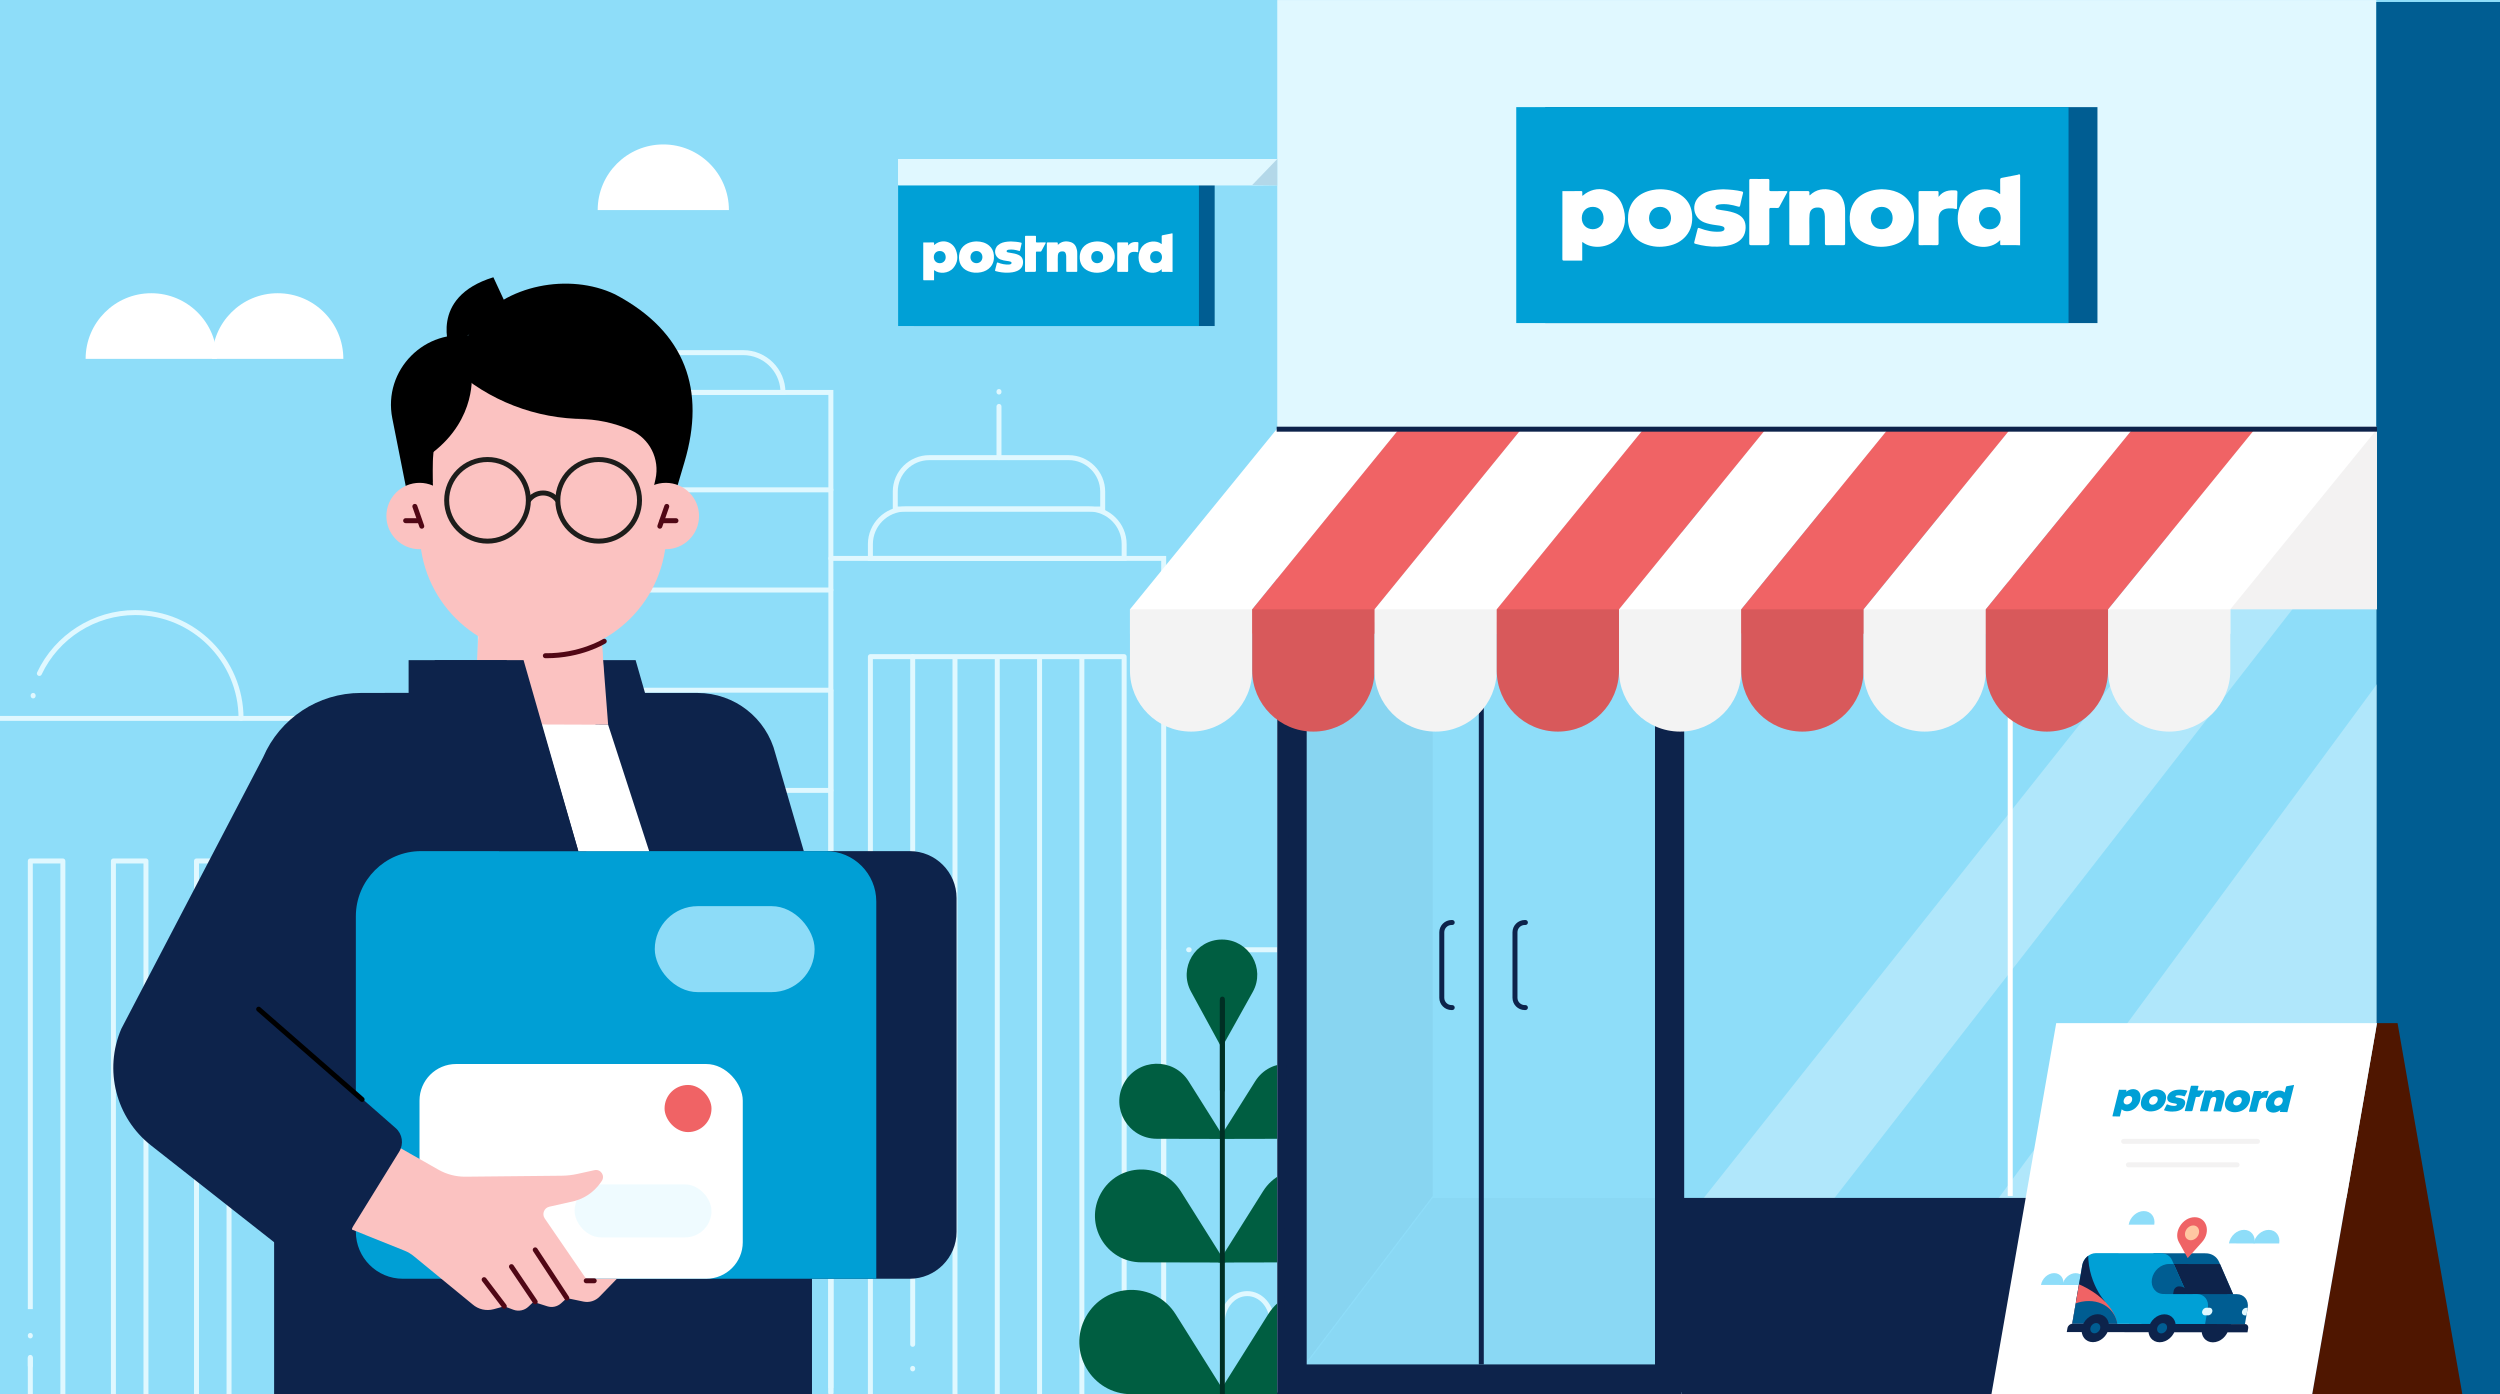 <?xml version="1.0" encoding="utf-8"?><svg xmlns="http://www.w3.org/2000/svg" xmlns:xlink="http://www.w3.org/1999/xlink" viewBox="0 0 1004 560" version="1.1" id="Lager_1"><defs><style type="text/css"><![CDATA[
      .st0, .st1, .st2, .st3, .st4, .st5 {
        fill: none;
      }

      .st6, .st7 {
        fill-rule: evenodd;
      }

      .st6, .st8 {
        fill: #fff;
      }

      .st9 {
        fill: #e0f8ff;
      }

      .st10 {
        fill: #4f1600;
      }

      .st1 {
        stroke: #f89142;
      }

      .st1, .st2, .st3, .st4 {
        stroke-miterlimit: 10;
      }

      .st1, .st2, .st4, .st5 {
        stroke-width: 2px;
      }

      .st7, .st11 {
        fill: #00a0d6;
      }

      .st2, .st5 {
        stroke: #002f24;
      }

      .st3 {
        stroke: #500715;
      }

      .st3, .st4, .st5 {
        stroke-linecap: round;
      }

      .st12 {
        fill: #500715;
      }

      .st13 {
        fill: #1d1d1b;
      }

      .st14 {
        fill: #ef6365;
      }

      .st4 {
        stroke: #8eddf9;
      }

      .st15 {
        fill: #8eddf9;
      }

      .st16 {
        fill: #f3f2f2;
      }

      .st17 {
        fill: #009fd5;
      }

      .st18 {
        fill: #ffc7a2;
      }

      .st19 {
        opacity: .5;
      }

      .st20 {
        opacity: .3;
      }

      .st21 {
        opacity: .1;
      }

      .st22 {
        opacity: .05;
      }

      .st23 {
        opacity: .03;
      }

      .st24 {
        fill: #005e41;
      }

      .st25 {
        fill: #fe6766;
      }

      .st26 {
        fill: #0d234b;
      }

      .st27 {
        isolation: isolate;
        opacity: .2;
      }

      .st27, .st28 {
        fill: #005d92;
      }

      .st29 {
        fill: #fbc2c1;
      }

      .st30 {
        fill: #8ddcf8;
      }

      .st31 {
        fill: #f06365;
      }

      .st5 {
        stroke-linejoin: round;
      }

      .st32 {
        clip-path: url(#clippath);
      }
    ]]></style><clipPath id="clippath"><path d="M872.3,506.093c-.772-1.739-2.436-2.792-4.417-2.795l-26.169-.04c-2.565-.004-5.017,2.16-5.476,4.833l-2.611,15.179-1.44,8.373,3.781.006,10.572.016,16.267.025,10.569.016,5.14.008,1.44-8.373-7.657-17.247h0Z" class="st0 null" />
      
    </clipPath>
    
    
  </defs><rect height="560" width="1004" class="st9" style="fill: rgb(142, 221, 249)" /><path d="M-49.926,560.023" class="st4 null" style="stroke: rgb(224, 248, 255)" /><rect height="14.776" width="2" y="545.127" x="11.175" class="st15" style="fill: rgb(224, 248, 255)" /><path d="M12.175,549.519c-.552,0-1-.447-1-1v-3.393c0-.553.448-1,1-1s1,.447,1,1v3.393c0,.553-.448,1-1,1Z" class="st15" style="fill: rgb(224, 248, 255)" /><path d="M13.31,280.484c-.552,0-1-.448-1-1v-.207c0-.552.448-1,1-1s1,.448,1,1v.207c0,.552-.448,1-1,1Z" class="st15" style="fill: rgb(224, 248, 255)" /><path d="M12.175,537.513c-.552,0-1-.447-1-1v-.205c0-.553.448-1,1-1s1,.447,1,1v.205c0,.553-.448,1-1,1Z" class="st15" style="fill: rgb(224, 248, 255)" /><g class="" style="fill: #000000"><path d="M85.183,144.109c0-14.552,11.797-26.35,26.35-26.35s26.35,11.797,26.35,26.35h-52.7Z" class="st8" /><path d="M240.033,84.357c0-14.552,11.797-26.35,26.35-26.35s26.35,11.797,26.35,26.35h-52.7Z" class="st8" /><path d="M34.387,144.109c0-14.552,11.797-26.35,26.35-26.35s26.35,11.797,26.35,26.35h-52.7Z" class="st8" />
    
    
    
  </g><g class="" style="fill: #000000"><path d="M894.369,558.207c-.553,0-1-.447-1-1v-171.066c0-6.571-5.346-11.918-11.917-11.918h-112.858l-.06,161.574c0,.553-.448,1-1,1h0c-.553,0-1-.448-1-1l.06-163.574h114.858c7.674,0,13.917,6.243,13.917,13.918v171.066c0,.553-.447,1-1,1Z" class="st15" style="fill: rgb(224, 248, 255)" /><path d="M96.798,289.509c-.552,0-1-.447-1-1,0-22.883-18.617-41.5-41.5-41.5-16.019,0-30.772,9.374-37.585,23.881-.235.5-.83.712-1.331.48-.5-.235-.715-.831-.48-1.331,7.141-15.206,22.604-25.031,39.396-25.031,23.986,0,43.5,19.514,43.5,43.5,0,.553-.448,1-1,1h0Z" class="st15" style="fill: rgb(224, 248, 255)" /><rect height="282.837" width="2" y="277.186" x="332.674" class="st15" style="fill: rgb(224, 248, 255)" /><polygon points="334.674 557.415 332.674 557.415 332.674 158.606 193.922 158.606 193.922 347.067 191.922 347.067 191.922 156.606 334.674 156.606 334.674 557.415" class="st15" style="fill: rgb(224, 248, 255)" /><path d="M333.674,197.71h-140.374c-.552,0-1-.448-1-1s.448-1,1-1h140.374c.552,0,1,.448,1,1s-.448,1-1,1Z" class="st15" style="fill: rgb(224, 248, 255)" /><path d="M333.674,237.948h-140.374c-.552,0-1-.448-1-1s.448-1,1-1h140.374c.552,0,1,.448,1,1s-.448,1-1,1Z" class="st15" style="fill: rgb(224, 248, 255)" /><path d="M333.674,278.186h-140.374c-.552,0-1-.448-1-1s.448-1,1-1h140.374c.552,0,1,.448,1,1s-.448,1-1,1Z" class="st15" style="fill: rgb(224, 248, 255)" /><path d="M333.674,318.424h-140.374c-.552,0-1-.447-1-1s.448-1,1-1h140.374c.552,0,1,.447,1,1s-.448,1-1,1Z" class="st15" style="fill: rgb(224, 248, 255)" /><path d="M333.674,358.661h-140.374c-.552,0-1-.447-1-1s.448-1,1-1h140.374c.552,0,1,.447,1,1s-.448,1-1,1Z" class="st15" style="fill: rgb(224, 248, 255)" /><path d="M333.674,398.899h-113.845c-.552,0-1-.447-1-1s.448-1,1-1h113.845c.552,0,1,.447,1,1s-.448,1-1,1Z" class="st15" style="fill: rgb(224, 248, 255)" /><path d="M333.674,439.136h-113.845c-.552,0-1-.447-1-1s.448-1,1-1h113.845c.552,0,1,.447,1,1s-.448,1-1,1Z" class="st15" style="fill: rgb(224, 248, 255)" /><path d="M333.674,479.375h-113.845c-.552,0-1-.447-1-1s.448-1,1-1h113.845c.552,0,1,.447,1,1s-.448,1-1,1Z" class="st15" style="fill: rgb(224, 248, 255)" /><path d="M314.142,519.612h-94.313c-.552,0-1-.447-1-1s.448-1,1-1h94.313c.552,0,1,.447,1,1s-.448,1-1,1Z" class="st15" style="fill: rgb(224, 248, 255)" /><path d="M118.911,287.509H0v2h117.911v270.395h2v-271.395c0-.553-.448-1-1-1Z" class="st15" style="fill: rgb(224, 248, 255)" /><path d="M452.459,225.25h-103.91v-6.717c0-8.33,6.777-15.106,15.106-15.106h73.697c8.33,0,15.106,6.777,15.106,15.106v6.717h.001ZM350.55,223.25h99.91v-4.717c0-7.227-5.879-13.106-13.106-13.106h-73.697c-7.227,0-13.106,5.879-13.106,13.106v4.717h-.001Z" class="st15" style="fill: rgb(224, 248, 255)" /><path d="M467.335,490.631c-.552,0-1-.447-1-1V225.25h-132.662c-.552,0-1-.448-1-1s.448-1,1-1h134.662v266.38c0,.553-.448,1-1,1h0Z" class="st15" style="fill: rgb(224, 248, 255)" /><path d="M350.55,560h-2v-296.3c0-.552.448-1,1-1h101.91c.552,0,1,.448,1,1v295.755h-2v-294.755h-99.91v295.3Z" class="st15" style="fill: rgb(224, 248, 255)" /><path d="M366.535,540.896c-.552,0-1-.447-1-1v-276.197c0-.552.448-1,1-1s1,.448,1,1v276.197c0,.553-.448,1-1,1Z" class="st15" style="fill: rgb(224, 248, 255)" /><rect height="296.28" width="2" y="263.699" x="382.519" class="st15" style="fill: rgb(224, 248, 255)" /><rect height="296.3" width="2" y="263.699" x="399.504" class="st15" style="fill: rgb(224, 248, 255)" /><rect height="296.3" width="2" y="263.699" x="416.49" class="st15" style="fill: rgb(224, 248, 255)" /><rect height="296.3" width="2" y="263.699" x="433.475" class="st15" style="fill: rgb(224, 248, 255)" /><path d="M535.208,559.702c-.553,0-1-.447-1-1v-176.282h-46.378c-.553,0-1-.447-1-1s.447-1,1-1h48.378v178.282c0,.553-.447,1-1,1Z" class="st15" style="fill: rgb(224, 248, 255)" /><rect height="178.298" width="2" y="381.42" x="466.335" class="st15" style="fill: rgb(224, 248, 255)" /><path d="M675.821,559.626c-.553,0-1-.447-1-1V126.61c0-4.495,2.387-8.406,6.384-10.462,3.995-2.056,8.566-1.723,12.224.892l68.383,48.893c4.209,3.01,6.723,7.896,6.723,13.072v356.791c0,.553-.447,1-1,1s-1-.447-1-1V179.006c0-4.532-2.2-8.81-5.887-11.445l-68.383-48.893c-3.034-2.171-6.828-2.448-10.145-.74-3.318,1.706-5.299,4.952-5.299,8.683v432.016c0,.553-.447,1-1,1h0Z" class="st15" style="fill: rgb(224, 248, 255)" /><path d="M692.813,313.057c-.553,0-1-.447-1-1v-164.165c0-.552.447-1,1-1s1,.448,1,1v164.165c0,.553-.447,1-1,1Z" class="st15" style="fill: rgb(224, 248, 255)" /><path d="M711.549,313.057c-.553,0-1-.447-1-1v-148.552c0-.552.447-1,1-1s1,.448,1,1v148.552c0,.553-.447,1-1,1Z" class="st15" style="fill: rgb(224, 248, 255)" /><path d="M730.285,313.057c-.553,0-1-.447-1-1v-136.062c0-.552.447-1,1-1s1,.448,1,1v136.062c0,.553-.447,1-1,1Z" class="st15" style="fill: rgb(224, 248, 255)" /><path d="M749.02,313.057c-.553,0-1-.447-1-1v-123.572c0-.552.447-1,1-1s1,.448,1,1v123.572c0,.553-.447,1-1,1Z" class="st15" style="fill: rgb(224, 248, 255)" /><rect height="140.925" width="2" y="418.604" x="332.674" class="st15" style="fill: rgb(224, 248, 255)" /><path d="M443.841,205.427h-85.3v-7.977c0-8.083,6.576-14.659,14.659-14.659h55.982c8.083,0,14.659,6.576,14.659,14.659v7.977ZM360.541,203.427h81.3v-5.977c0-6.98-5.679-12.659-12.659-12.659h-55.982c-6.98,0-12.659,5.679-12.659,12.659v5.977h0Z" class="st15" style="fill: rgb(224, 248, 255)" /><path d="M401.191,184.791c-.552,0-1-.448-1-1v-20.574c0-.552.448-1,1-1s1,.448,1,1v20.574c0,.552-.448,1-1,1Z" class="st15" style="fill: rgb(224, 248, 255)" /><path d="M401.191,158.448c-.552,0-1-.448-1-1v-.225c0-.552.448-1,1-1s1,.448,1,1v.225c0,.552-.448,1-1,1Z" class="st15" style="fill: rgb(224, 248, 255)" /><path d="M870.374,374.222h-78.786c-.553,0-1-.447-1-1v-23.052c0-.553.447-1,1-1h78.786c.553,0,1,.447,1,1v23.052c0,.553-.447,1-1,1ZM792.588,372.222h76.786v-21.052h-76.786v21.052Z" class="st15" style="fill: rgb(224, 248, 255)" /><path d="M860.577,351.171c-.553,0-1-.447-1-1,0-15.768-12.828-28.596-28.596-28.596s-28.596,12.828-28.596,28.596c0,.553-.447,1-1,1s-1-.447-1-1c0-16.87,13.726-30.596,30.596-30.596s30.596,13.726,30.596,30.596c0,.553-.447,1-1,1Z" class="st15" style="fill: rgb(224, 248, 255)" /><g class="" style="fill: #000000"><path d="M848.559,408.888h-43.217c-.553,0-1-.447-1-1s.447-1,1-1h43.217c.553,0,1,.447,1,1s-.447,1-1,1Z" class="st15" style="fill: rgb(224, 248, 255)" /><path d="M859.323,436.876h-53.98c-.553,0-1-.447-1-1s.447-1,1-1h53.98c.553,0,1,.447,1,1s-.447,1-1,1Z" class="st15" style="fill: rgb(224, 248, 255)" /><path d="M859.323,464.862h-53.98c-.553,0-1-.447-1-1s.447-1,1-1h53.98c.553,0,1,.447,1,1s-.447,1-1,1Z" class="st15" style="fill: rgb(224, 248, 255)" />
      
      
      
    </g><g class="" style="fill: #000000"><path d="M119.911,559.903h-2l.004-164.755c0-7.175,5.576-13.072,12.623-13.586v-9.198c0-7.882,6.413-14.295,14.295-14.295v2c-6.779,0-12.295,5.516-12.295,12.295v10.162c0,.553-.448,1-1,1-6.409,0-11.623,5.214-11.623,11.622,0,0-.004,164.755-.004,164.755Z" class="st15" style="fill: rgb(224, 248, 255)" /><path d="M219.84,560h-2v-164.852c0-6.408-5.214-11.622-11.623-11.622-.552,0-1-.447-1-1v-10.162c0-6.779-5.516-12.295-12.295-12.295-.552,0-1-.447-1-1v-14.114c0-5.859-4.767-10.627-10.627-10.627h-24.836c-4.537,0-8.576,2.88-10.051,7.167l-1.892-.65c1.753-5.094,6.552-8.517,11.943-8.517h24.835c6.963,0,12.627,5.664,12.627,12.627v13.148c7.417.516,13.295,6.715,13.295,14.261v9.198c7.047.514,12.623,6.411,12.623,13.586v164.852h0Z" class="st15" style="fill: rgb(224, 248, 255)" />
      
      
    </g><path d="M675.821,559.626c-.553,0-1-.447-1-1V237.959c0-.552.447-1,1-1s1,.448,1,1v320.667c0,.553-.447,1-1,1Z" class="st15" style="fill: rgb(224, 248, 255)" /><path d="M535.208,559.457c-.553,0-1-.447-1-1V250.872c0-7.671,6.237-13.913,13.904-13.913h108.083c.553,0,1,.448,1,1s-.447,1-1,1h-108.083c-6.564,0-11.904,5.344-11.904,11.913v307.585c0,.553-.447,1-1,1Z" class="st15" style="fill: rgb(224, 248, 255)" /><path d="M675.959,279.083h-120.132c-.553,0-1-.448-1-1s.447-1,1-1h120.132c.553,0,1,.448,1,1s-.447,1-1,1Z" class="st15" style="fill: rgb(224, 248, 255)" /><path d="M675.959,319.321h-120.132c-.553,0-1-.447-1-1s.447-1,1-1h120.132c.553,0,1,.447,1,1s-.447,1-1,1Z" class="st15" style="fill: rgb(224, 248, 255)" /><path d="M675.959,359.558h-120.132c-.553,0-1-.447-1-1s.447-1,1-1h120.132c.553,0,1,.447,1,1s-.447,1-1,1Z" class="st15" style="fill: rgb(224, 248, 255)" /><path d="M675.959,399.797h-120.132c-.553,0-1-.447-1-1s.447-1,1-1h120.132c.553,0,1,.447,1,1s-.447,1-1,1Z" class="st15" style="fill: rgb(224, 248, 255)" /><path d="M675.959,440.034h-120.132c-.553,0-1-.447-1-1s.447-1,1-1h120.132c.553,0,1,.447,1,1s-.447,1-1,1Z" class="st15" style="fill: rgb(224, 248, 255)" /><path d="M675.959,480.272h-120.132c-.553,0-1-.447-1-1s.447-1,1-1h120.132c.553,0,1,.447,1,1s-.447,1-1,1Z" class="st15" style="fill: rgb(224, 248, 255)" /><path d="M675.959,520.51h-120.132c-.553,0-1-.447-1-1s.447-1,1-1h120.132c.553,0,1,.447,1,1s-.447,1-1,1Z" class="st15" style="fill: rgb(224, 248, 255)" /><path d="M490.901,559.615c-.553,0-1-.447-1-1v-27.689c0-6.847,4.925-12.416,10.978-12.416s10.979,5.569,10.979,12.416v27.654c0,.553-.447,1-1,1s-1-.447-1-1v-27.654c0-5.743-4.027-10.416-8.979-10.416s-8.978,4.673-8.978,10.416v27.689c0,.553-.447,1-1,1Z" class="st15" style="fill: rgb(224, 248, 255)" /><path d="M59.615,559.903h-2v-213.144h-11.071v213.144h-2v-214.144c0-.553.448-1,1-1h13.071c.552,0,1,.447,1,1v214.144Z" class="st15" style="fill: rgb(224, 248, 255)" /><path d="M26.246,559.903h-2v-213.144h-11.071v178.981h-2v-179.981c0-.553.448-1,1-1h13.071c.552,0,1,.447,1,1v214.144Z" class="st15" style="fill: rgb(224, 248, 255)" /><path d="M92.985,559.903h-2v-213.144h-11.071v213.144h-2v-214.144c0-.553.448-1,1-1h13.071c.552,0,1,.447,1,1v214.144Z" class="st15" style="fill: rgb(224, 248, 255)" /><path d="M156.95,518.112c-13.695,0-24.837-11.142-24.837-24.837s11.142-24.836,24.837-24.836,24.836,11.142,24.836,24.836-11.142,24.837-24.836,24.837ZM156.95,470.439c-12.592,0-22.837,10.244-22.837,22.836s10.245,22.837,22.837,22.837,22.836-10.244,22.836-22.837-10.244-22.836-22.836-22.836Z" class="st15" style="fill: rgb(224, 248, 255)" /><rect height="50.774" width="2" y="509.129" x="155.95" class="st15" style="fill: rgb(224, 248, 255)" /><path d="M156.95,501.369c-.552,0-1-.447-1-1v-.216c0-.553.448-1,1-1s1,.447,1,1v.216c0,.553-.448,1-1,1Z" class="st15" style="fill: rgb(224, 248, 255)" /><path d="M144.832,351.331c-.552,0-1-.447-1-1v-.217c0-.553.448-1,1-1s1,.447,1,1v.217c0,.553-.448,1-1,1Z" class="st15" style="fill: rgb(224, 248, 255)" /><path d="M366.535,550.75c-.552,0-1-.447-1-1v-.209c0-.553.448-1,1-1s1,.447,1,1v.209c0,.553-.448,1-1,1Z" class="st15" style="fill: rgb(224, 248, 255)" /><path d="M859.323,408.888h-.204c-.553,0-1-.447-1-1s.447-1,1-1h.204c.553,0,1,.447,1,1s-.447,1-1,1Z" class="st15" style="fill: rgb(224, 248, 255)" /><path d="M692.813,325.876c-.553,0-1-.447-1-1v-.207c0-.553.447-1,1-1s1,.447,1,1v.207c0,.553-.447,1-1,1Z" class="st15" style="fill: rgb(224, 248, 255)" /><path d="M711.549,325.876c-.553,0-1-.447-1-1v-.207c0-.553.447-1,1-1s1,.447,1,1v.207c0,.553-.447,1-1,1Z" class="st15" style="fill: rgb(224, 248, 255)" /><path d="M730.285,325.876c-.553,0-1-.447-1-1v-.207c0-.553.447-1,1-1s1,.447,1,1v.207c0,.553-.447,1-1,1Z" class="st15" style="fill: rgb(224, 248, 255)" /><path d="M749.02,325.876c-.553,0-1-.447-1-1v-.209c0-.553.447-1,1-1s1,.447,1,1v.209c0,.553-.447,1-1,1Z" class="st15" style="fill: rgb(224, 248, 255)" /><path d="M692.813,520.51c-.553,0-1-.447-1-1v-182.774c0-.553.447-1,1-1s1,.447,1,1v182.774c0,.553-.447,1-1,1Z" class="st15" style="fill: rgb(224, 248, 255)" /><path d="M711.549,520.51c-.553,0-1-.447-1-1v-182.774c0-.553.447-1,1-1s1,.447,1,1v182.774c0,.553-.447,1-1,1Z" class="st15" style="fill: rgb(224, 248, 255)" /><path d="M730.204,520.51c-.553,0-1-.447-1-1v-182.774c0-.553.447-1,1-1s1,.447,1,1v182.774c0,.553-.447,1-1,1Z" class="st15" style="fill: rgb(224, 248, 255)" /><path d="M748.899,520.51c-.553,0-1-.447-1-1v-182.774c0-.553.447-1,1-1s1,.447,1,1v182.774c0,.553-.447,1-1,1Z" class="st15" style="fill: rgb(224, 248, 255)" /><path d="M324.006,519.612h-.205c-.552,0-1-.447-1-1s.448-1,1-1h.205c.552,0,1,.447,1,1s-.448,1-1,1Z" class="st15" style="fill: rgb(224, 248, 255)" /><g class="" style="fill: #000000"><path d="M148.056,419.604h-.215c-.552,0-1-.447-1-1s.448-1,1-1h.215c.552,0,1,.447,1,1s-.448,1-1,1Z" class="st15" style="fill: rgb(224, 248, 255)" /><path d="M169.585,419.604h-.215c-.552,0-1-.447-1-1s.448-1,1-1h.215c.552,0,1,.447,1,1s-.448,1-1,1Z" class="st15" style="fill: rgb(224, 248, 255)" /><path d="M191.114,419.604h-.216c-.552,0-1-.447-1-1s.448-1,1-1h.216c.552,0,1,.447,1,1s-.448,1-1,1Z" class="st15" style="fill: rgb(224, 248, 255)" />
      
      
      
    </g><path d="M477.583,382.42h-.225c-.552,0-1-.447-1-1s.448-1,1-1h.225c.552,0,1,.447,1,1s-.447,1-1,1Z" class="st15" style="fill: rgb(224, 248, 255)" /><path d="M665.654,238.959h-.209c-.553,0-1-.448-1-1s.447-1,1-1h.209c.553,0,1,.448,1,1s-.447,1-1,1Z" class="st15" style="fill: rgb(224, 248, 255)" /><path d="M807.664,560h-2c0-14.412-11.625-26.138-25.913-26.138s-25.914,11.625-25.914,25.913h-2c0-15.392,12.522-27.913,27.914-27.913s27.913,12.622,27.913,28.138Z" class="st15" style="fill: rgb(224, 248, 255)" /><path d="M315.441,158.606h-103.91v-1c0-9.369,7.622-16.991,16.991-16.991h69.928c9.369,0,16.991,7.622,16.991,16.991v1ZM213.565,156.606h99.843c-.516-7.802-7.028-13.991-14.958-13.991h-69.928c-7.93,0-14.442,6.189-14.958,13.991h.001Z" class="st15" style="fill: rgb(224, 248, 255)" /><path d="M349.55,224.25" class="st4 null" style="stroke: rgb(224, 248, 255)" /><path d="M349.55,263.7" class="st4 null" style="stroke: rgb(224, 248, 255)" /><path d="M451.459,263.7" class="st4 null" style="stroke: rgb(224, 248, 255)" /><path d="M451.459,224.25" class="st4 null" style="stroke: rgb(224, 248, 255)" /><path d="M490.9,560" class="st1 null" />
    
    
    
    
    
    
    
    
    
    
    
    
    
    
    
    
    
    
    
    
    
    
    
    
    
    
    
    
    
    
    
    
    
    
    
    
    
    
    
    
    
    
    
    
    
    
    
    
    
    
    
    
    
    
    
    
    
    
    
    
    
    
    
    
    
    
    
    
    
    
    
    
    
    
    
  </g><g class="" style="fill: #000000"><g class="" style="fill: #000000"><path d="M489.546,457.395l27.327-.06c11.469-.025,18.708-12.345,13.147-22.376h0c-5.561-10.031-19.844-10.421-25.943-.707l-14.531,23.143h0Z" class="st24" /><path d="M491.894,457.395l-27.327-.06c-11.469-.025-18.708-12.345-13.147-22.376h0c5.561-10.031,19.844-10.421,25.943-.707l14.531,23.143Z" class="st24" /><path d="M490.608,420.792l-12.291-22.538c-5.159-9.459,1.721-20.985,12.495-20.934h0c10.774.051,17.545,11.64,12.298,21.051l-12.502,22.421Z" class="st24" /><path d="M489.268,507.034l33.812-.075c14.191-.031,23.147-15.274,16.267-27.686h0c-6.88-12.412-24.553-12.893-32.099-.875l-17.979,28.635h-.001Z" class="st24" /><path d="M492.173,507.034l-33.812-.075c-14.191-.031-23.147-15.274-16.267-27.686h0c6.88-12.412,24.553-12.893,32.099-.875l17.979,28.635h.001Z" class="st24" /><path d="M489.089,560l37.981-.084c15.941-.035,26.001-17.157,18.272-31.099h0c-7.729-13.942-27.58-14.483-36.057-.983l-20.196,32.166h0Z" class="st24" /><path d="M492.352,560l-37.981-.084c-15.941-.035-26.001-17.157-18.272-31.099h0c7.729-13.942,27.58-14.483,36.057-.983l20.196,32.166h0Z" class="st24" />
      
      
      
      
      
      
      
    </g><line y2="401.649" x2="490.9" y1="560" x1="490.9" class="st2 null" /><line y2="401.242" x2="490.9" y1="437.73" x1="490.9" class="st5 null" />
    
    
    
  </g><g class="" style="fill: #000000"><rect height="559.199" width="441.364" y=".023" x="512.948" class="st15" style="fill: rgb(224, 248, 255)" /><rect height="559.199" width="49.743" y=".801" x="954.312" class="st28" /><rect height="309.293" width="162.419" y="250.707" x="512.948" class="st26" /><rect height="298.018" width="139.876" y="249.929" x="524.77" class="st9" style="fill: rgb(142, 221, 249)" /><g class="st23"><polygon points="804.312 560 515.367 560 575.367 481.082 804.312 481.082 804.312 560" class="st26" />
      
    </g><rect height="357.84" width="278.945" y="201.382" x="675.367" class="st9" style="fill: rgb(142, 221, 249)" /><rect height="277.943" width="2" y="202.361" x="806.308" class="st8" /><rect height="345.586" width="2" y="202.361" x="593.891" class="st26" /><g class="st20"><polyline points="512.418 201.382 954.312 201.382 675.367 560 674.74 493.049 905.506 202.36" class="st8" />
      
    </g><g class="st20"><polygon points="954.606 274.708 954.312 559.222 745.173 559.222 954.606 274.708" class="st8" />
      
    </g><rect height="78.918" width="278.945" y="481.082" x="675.367" class="st26" /><rect height="73.326" width="83.469" y="171.382" x="871.137" class="st16" /><g class="" style="fill: #000000"><rect height="86.724" width="221.797" y="43.025" x="620.539" class="st28" /><rect height="86.724" width="221.797" y="43.025" x="608.926" class="st11" /><g class="" style="fill: #000000"><path d="M627.458,76.769c2.5-.008,4.999-.008,7.499-.034.427-.004.518.17.498.543-.023.431-.006.865-.006,1.324.094-.017.183-.007.227-.046,5.284-4.684,13.337-2.814,15.855,3.806,1.794,4.717,1.456,9.293-1.953,13.277-3.596,4.202-10.434,4.403-13.846,1.689-.053-.042-.13-.054-.308-.124v7.444c-2.42,0-4.841-.017-7.26.013-.543.007-.724-.073-.722-.684.025-9.07.017-18.139.017-27.208h-.001ZM635.247,87.516c-.034,2.606,1.77,4.487,4.349,4.533,2.459.044,4.365-1.781,4.405-4.22.046-2.821-1.648-4.713-4.253-4.753-2.637-.04-4.465,1.763-4.5,4.44h-.001Z" class="st6" /><path d="M811.275,98.521c-2.24-.148-4.484-.024-6.725-.064-.229-.004-.462-.024-.688.005-.497.064-.619-.17-.585-.619.032-.426.007-.856.007-1.391-.455.377-.82.716-1.219,1.007-3.745,2.729-9.686,2.088-12.866-1.38-3.975-4.337-3.956-12.222-.048-16.6,3.543-3.969,10.321-4.463,13.867-1.641.051.041.131.046.267.091,0-1.922.029-3.801-.017-5.677-.014-.574.205-.733.702-.826,2.128-.396,4.25-.823,6.374-1.237.122-.024.257-.014.319-.158.524-.116.629.088.628.613-.021,9.293-.015,18.586-.015,27.879v-.002ZM794.731,87.542c-.002,2.667,1.766,4.523,4.319,4.537,2.611.014,4.425-1.831,4.435-4.509.009-2.607-1.808-4.432-4.415-4.43-2.578,0-4.337,1.786-4.339,4.403h0Z" class="st6" /><path d="M755.572,75.994c2.437.037,4.485.379,6.436,1.214,4.595,1.968,7.012,6.162,6.612,11.156-.478,5.971-4.54,9.437-9.897,10.446-3.182.6-6.307.353-9.301-.922-4.731-2.014-6.815-6.033-6.567-10.869.354-6.897,5.383-10.138,10.758-10.856.756-.101,1.522-.132,1.959-.169h0ZM751.318,87.58c0,2.599,1.886,4.506,4.417,4.469,2.568-.038,4.349-1.856,4.352-4.44.002-2.694-1.797-4.545-4.408-4.535-2.572.01-4.361,1.859-4.36,4.505h0Z" class="st6" /><path d="M666.879,75.998c3.342.083,6.465.838,9.096,3.037,2.19,1.831,3.315,4.225,3.561,7.04.281,3.214-.311,6.205-2.467,8.728-1.847,2.161-4.258,3.351-7.004,3.927-3.255.683-6.445.477-9.532-.786-5.122-2.097-7.15-6.582-6.654-11.613.555-5.629,4.512-8.991,9.729-10.009,1.078-.21,2.168-.326,3.27-.323h0ZM666.746,83.075c-2.611-.021-4.436,1.803-4.488,4.486-.049,2.521,1.885,4.481,4.425,4.483,2.527.002,4.373-1.85,4.401-4.413.029-2.612-1.803-4.536-4.338-4.556Z" class="st6" /><path d="M726.761,78.501c2.633-2.569,5.729-2.985,9.051-2.093,3.012.808,4.426,3.07,4.985,5.983.15.779.196,1.566.195,2.36-.006,4.314-.013,8.627.009,12.941.003.574-.112.793-.745.782-2.194-.041-4.39-.035-6.585-.002-.594.009-.781-.145-.778-.763.016-3.598-.01-7.196-.032-10.795-.002-.354-.042-.714-.108-1.062-.372-1.94-1.149-2.586-3.001-2.516-1.782.067-2.871,1.033-3.028,2.813-.177,2.01-.05,4.03-.068,6.046-.017,1.863-.022,3.727.008,5.589.009.544-.168.692-.696.686-2.246-.025-4.492-.024-6.738,0-.492.005-.645-.123-.644-.638.018-6.815.019-13.63-.002-20.445-.002-.569.198-.658.7-.652,2.195.025,4.391.035,6.585-.004.642-.012.871.173.795.809-.034.288-.077.602.096.963v-.002Z" class="st6" /><path d="M692.013,76.017c2.667.091,5.1.297,7.496.86.504.118.6.274.474.768-.408,1.604-.791,3.216-1.121,4.838-.123.607-.345.625-.87.468-2.483-.742-5.004-1.219-7.614-.838-.2.029-.397.087-.591.145-.479.141-.853.422-.848.951.006.548.431.787.903.894,1.716.389,3.484.488,5.191.931.915.237,1.813.515,2.668.922,2.366,1.125,3.42,2.966,3.341,5.581-.093,3.098-1.678,5.087-4.432,6.274-2.22.956-4.579,1.196-6.955,1.248-2.974.066-5.897-.329-8.765-1.139-.467-.132-.594-.279-.455-.78.47-1.693.899-3.398,1.301-5.109.13-.553.327-.593.824-.401,2.643,1.017,5.364,1.613,8.221,1.4.386-.029.762-.098,1.112-.255.394-.176.672-.447.668-.929-.005-.487-.288-.743-.697-.9-.89-.341-1.835-.416-2.768-.539-1.621-.213-3.224-.505-4.748-1.118-4.404-1.771-5.32-7.438-1.709-10.564,1.983-1.717,4.405-2.272,6.918-2.55.886-.097,1.781-.115,2.455-.157h0Z" class="st6" /><path d="M702.516,85.123c0-4.187.013-8.374-.014-12.561-.004-.581.152-.718.718-.71,2.221.034,4.443.039,6.663-.002.61-.011.717.2.7.742-.037,1.173.015,2.349-.023,3.523-.017.526.177.643.662.638,2.017-.022,4.034.003,6.051-.017.531-.006.699.077.402.615-1.047,1.896-2.074,3.804-3.087,5.719-.183.345-.404.46-.783.449-.842-.026-1.687.03-2.527-.021-.579-.035-.723.147-.72.72.025,4.417.014,8.833.013,13.25,0,.66-.327.99-.982.99-2.093,0-4.187-.026-6.28.016-.628.013-.814-.141-.809-.789.03-4.186.016-8.373.016-12.561h0Z" class="st6" /><path d="M778.519,79.069c1.834-2.469,4.27-2.796,6.894-2.595.477.036.708.22.687.763-.08,2.063-.123,4.128-.159,6.192-.008.489-.162.614-.647.489-.918-.237-1.86-.31-2.808-.23-2.647.225-3.953,1.622-3.964,4.28-.013,3.215-.021,6.43.011,9.644.006.641-.108.881-.822.864-2.167-.053-4.337-.032-6.505-.01-.493.005-.718-.07-.716-.651.02-6.812.018-13.625.003-20.437,0-.492.124-.652.634-.646,2.27.026,4.542.026,6.812,0,.488-.006.62.155.589.612-.035.505-.008,1.014-.008,1.724h0Z" class="st6" />
        
        
        
        
        
        
        
        
      </g>
      
      
      
    </g><path d="M583.216,405.645h-.257c-2.722,0-4.937-2.215-4.937-4.937v-26.297c0-2.722,2.215-4.936,4.937-4.936h.257c.553,0,1,.447,1,1s-.447,1-1,1h-.257c-1.619,0-2.937,1.316-2.937,2.936v26.297c0,1.619,1.317,2.937,2.937,2.937h.257c.553,0,1,.447,1,1s-.447,1-1,1Z" class="st26" /><path d="M612.607,405.645h-.257c-2.722,0-4.936-2.215-4.936-4.937v-26.297c0-2.722,2.214-4.936,4.936-4.936h.257c.553,0,1,.447,1,1s-.447,1-1,1h-.257c-1.619,0-2.936,1.316-2.936,2.936v26.297c0,1.619,1.316,2.937,2.936,2.937h.257c.553,0,1,.447,1,1s-.447,1-1,1Z" class="st26" /><rect height="288.996" width="2" y="270.226" x="674.368" class="st26" /><g class="st22"><polygon points="575.367 480.304 575.367 199.824 518.489 199.824 515.367 559.222 575.367 480.304" class="st26" />
      
    </g><g class="" style="fill: #000000"><path d="M478.342,293.807h0c-13.558,0-24.55-10.991-24.55-24.55v-24.55h49.099v24.55c0,13.558-10.991,24.55-24.55,24.55h0Z" class="st8" /><path d="M502.892,244.708h49.099v24.55c0,13.549-11,24.55-24.55,24.55h0c-13.549,0-24.55-11-24.55-24.55v-24.55h.001Z" class="st31" /><path d="M551.991,244.708h49.099v24.55c0,13.549-11,24.55-24.55,24.55h0c-13.549,0-24.55-11-24.55-24.55v-24.55h0Z" class="st8" /><path d="M601.091,244.708h49.099v24.55c0,13.549-11,24.55-24.55,24.55h0c-13.549,0-24.55-11-24.55-24.55v-24.55h0Z" class="st31" /><path d="M650.19,244.708h49.099v24.55c0,13.549-11,24.55-24.55,24.55h0c-13.549,0-24.55-11-24.55-24.55v-24.55h0Z" class="st8" /><path d="M699.289,244.708h49.099v24.55c0,13.549-11,24.55-24.55,24.55h0c-13.549,0-24.55-11-24.55-24.55v-24.55h0Z" class="st31" /><path d="M748.389,244.708h49.099v24.55c0,13.549-11,24.55-24.55,24.55h0c-13.549,0-24.55-11-24.55-24.55v-24.55h0Z" class="st8" /><path d="M797.488,244.708h49.099v24.55c0,13.549-11,24.55-24.55,24.55h0c-13.549,0-24.55-11-24.55-24.55v-24.55h0Z" class="st31" /><path d="M846.587,244.708h49.099v24.55c0,13.549-11,24.55-24.55,24.55h0c-13.549,0-24.55-11-24.55-24.55v-24.55h0Z" class="st8" /><polygon points="561.811 172.36 512.712 172.36 453.793 244.708 453.793 254.528 502.892 254.528 502.892 244.708 561.811 172.36" class="st8" /><polygon points="660.01 172.36 610.91 172.36 551.991 244.708 551.991 254.528 601.091 254.528 601.091 244.708 660.01 172.36" class="st8" /><polygon points="758.208 172.36 709.109 172.36 650.19 244.708 650.19 254.528 699.289 254.528 699.289 244.708 758.208 172.36" class="st8" /><polygon points="856.407 172.36 807.308 172.36 748.389 244.708 748.389 254.528 797.488 254.528 797.488 244.708 856.407 172.36" class="st8" /><polygon points="954.606 172.36 905.506 172.36 846.587 244.708 846.587 254.528 895.686 254.528 895.686 244.708 954.606 172.36" class="st8" /><polygon points="610.91 172.36 561.811 172.36 502.892 244.708 502.892 254.528 551.991 254.528 551.991 244.708 610.91 172.36" class="st31" /><polygon points="709.109 172.36 660.01 172.36 601.091 244.708 601.091 254.528 650.19 254.528 650.19 244.708 709.109 172.36" class="st31" /><polygon points="807.308 172.36 758.208 172.36 699.289 244.708 699.289 254.528 748.389 254.528 748.389 244.708 807.308 172.36" class="st31" /><polygon points="905.506 172.36 856.407 172.36 797.488 244.708 797.488 254.528 846.587 254.528 846.587 244.708 905.506 172.36" class="st31" /><g class="st22"><path d="M453.793,244.708h49.099v24.55c0,13.549-11,24.55-24.55,24.55h0c-13.549,0-24.55-11-24.55-24.55v-24.55h0Z" class="" style="fill: #000000" />
        
      </g><g class="st22"><path d="M551.991,244.708h49.099v24.55c0,13.549-11,24.55-24.55,24.55h0c-13.549,0-24.55-11-24.55-24.55v-24.55h0Z" class="" style="fill: #000000" />
        
      </g><g class="st22"><path d="M650.19,244.708h49.099v24.55c0,13.549-11,24.55-24.55,24.55h0c-13.549,0-24.55-11-24.55-24.55v-24.55h0Z" class="" style="fill: #000000" />
        
      </g><g class="st22"><path d="M748.389,244.708h49.099v24.55c0,13.549-11,24.55-24.55,24.55h0c-13.549,0-24.55-11-24.55-24.55v-24.55h0Z" class="" style="fill: #000000" />
        
      </g><g class="st22"><path d="M846.587,244.708h49.099v24.55c0,13.549-11,24.55-24.55,24.55h0c-13.549,0-24.55-11-24.55-24.55v-24.55h0Z" class="" style="fill: #000000" />
        
      </g><g class="st21"><path d="M502.892,244.708h49.099v24.55c0,13.549-11,24.55-24.55,24.55h0c-13.549,0-24.55-11-24.55-24.55v-24.55h.001Z" class="" style="fill: #000000" />
        
      </g><g class="st21"><path d="M601.091,244.708h49.099v24.55c0,13.549-11,24.55-24.55,24.55h0c-13.549,0-24.55-11-24.55-24.55v-24.55h0Z" class="" style="fill: #000000" />
        
      </g><g class="st21"><path d="M699.289,244.708h49.099v24.55c0,13.549-11,24.55-24.55,24.55h0c-13.549,0-24.55-11-24.55-24.55v-24.55h0Z" class="" style="fill: #000000" />
        
      </g><g class="st21"><path d="M797.488,244.708h49.099v24.55c0,13.549-11,24.55-24.55,24.55h0c-13.549,0-24.55-11-24.55-24.55v-24.55h0Z" class="" style="fill: #000000" />
        
      </g>
      
      
      
      
      
      
      
      
      
      
      
      
      
      
      
      
      
      
      
      
      
      
      
      
      
      
      
    </g><rect height="2" width="441.895" y="171.361" x="512.711" class="st26" /><g class="" style="fill: #000000"><g class="" style="fill: #000000"><polygon points="988.89 560 928.572 560 954.599 410.902 962.864 410.902 988.89 560" class="st10" /><polygon points="799.746 560 928.572 560 954.599 410.902 825.772 410.902 799.746 560" class="st8" />
        
        
      </g><g class="" style="fill: #000000"><g class="" style="fill: #000000"><path d="M828.292,516.046c.452-2.627,2.824-4.753,5.298-4.75,2.474.004,4.113,2.136,3.661,4.763l-8.959-.014h0Z" class="st9" style="fill: rgb(142, 221, 249)" /><path d="M819.656,516.033c.452-2.627,2.824-4.753,5.298-4.75,2.474.004,4.113,2.136,3.661,4.763l-8.959-.014h0Z" class="st9" style="fill: rgb(142, 221, 249)" />
          
          
        </g><g class="" style="fill: #000000"><path d="M902.593,535.074l-72.577-.111.275-1.597c.165-.958,1.032-1.733,1.938-1.732l69.338.106c.883,0,1.469.76,1.308,1.695l-.282,1.639Z" class="st26" /><path d="M895.046,533.478c-.533,3.101-3.378,5.611-6.353,5.606s-4.955-2.522-4.422-5.623,3.378-5.611,6.353-5.606c2.975.005,4.955,2.522,4.422,5.623Z" class="st26" /><path d="M896.946,531.742l-36.97-.057,4.883-28.391,20.915.032c2.431.004,4.469,1.305,5.401,3.448l7.211,16.595-1.44,8.373h0Z" class="st28" /><polygon points="891.557 507.655 867.007 507.617 864.933 519.677 896.803 519.726 891.557 507.655" class="st26" /><path d="M872.3,506.093c-.772-1.739-2.436-2.792-4.417-2.795l-26.169-.04c-2.565-.004-5.017,2.16-5.476,4.833l-2.611,15.179-1.44,8.373,3.781.006,10.572.016,16.267.025,10.569.016,5.14.008,1.44-8.373-7.657-17.247h0Z" class="st11" /><g class="st32"><g class="" style="fill: #000000"><path d="M845.478,522.846s-9.147-9.892-6.32-24.762l-16.029,2.76-4.176,22.268,26.525-.266Z" class="st26" /><path d="M849.456,536.846c-3.565,7.896-17.487,10.633-31.096,6.115s-21.752-14.582-18.187-22.477c3.565-7.896,17.487-10.633,31.096-6.115s21.752,14.582,18.187,22.477Z" class="st31" /><path d="M850.27,535.556c-1.238,7.2-8.352,13.028-15.888,13.016s-12.642-5.858-11.403-13.058,8.352-13.028,15.888-13.016,12.642,5.858,11.403,13.058Z" class="st28" />
              
              
              
            </g>
            
          </g><path d="M872.981,507.626l-1.946-.003c-3.196-.005-6.251,2.691-6.823,6.021s1.553,6.034,4.749,6.039l9.379.014-5.359-12.071h0Z" class="st28" /><path d="M846.863,533.404c-.533,3.101-3.378,5.611-6.353,5.606-2.975-.005-4.955-2.522-4.422-5.623s3.378-5.611,6.353-5.606c2.975.005,4.955,2.522,4.422,5.623Z" class="st26" /><path d="M843.451,533.399c-.196,1.137-1.238,2.057-2.329,2.055s-1.817-.925-1.621-2.061c.196-1.137,1.238-2.057,2.329-2.055s1.817.925,1.621,2.061Z" class="st28" /><path d="M873.678,533.445c-.533,3.101-3.378,5.611-6.353,5.606-2.975-.005-4.955-2.522-4.422-5.623s3.378-5.611,6.353-5.606c2.975.005,4.955,2.522,4.422,5.623Z" class="st26" /><path d="M870.265,533.44c-.196,1.137-1.238,2.057-2.329,2.055s-1.817-.925-1.621-2.061,1.238-2.057,2.329-2.055,1.817.925,1.621,2.061Z" class="st28" /><path d="M885.567,531.724l-10.078-.015,2.066-12.014,4.787.007c2.922.004,4.86,2.515,4.329,5.606l-1.103,6.416h0Z" class="st11" /><path d="M901.566,531.749l-6.726-.01-.447-12.018,3.909.006c2.944.005,4.904,2.496,4.376,5.564l-1.111,6.458h0Z" class="st28" /><path d="M880.603,519.7l-.422-.971-3.018-1.604c-.639-.34-1.369-.517-2.139-.518h0c-.975,0-1.907.821-2.082,1.837l-.214,1.244,7.875.012h0Z" class="st26" /><path d="M886.772,528.244l-1.213-.002c-.797,0-1.325-.686-1.18-1.528h0c.145-.843.908-1.525,1.705-1.524l1.213.002c.797,0,1.325.686,1.18,1.528h0c-.145.843-.908,1.525-1.705,1.524Z" class="st15" style="fill: rgb(224, 248, 255)" /><path d="M902.165,528.268h-.585c-.809-.002-1.347-.686-1.202-1.529h0c.145-.843.918-1.525,1.727-1.524h.585l-.525,3.053h0Z" class="st15" style="fill: rgb(224, 248, 255)" />
          
          
          
          
          
          
          
          
          
          
          
          
          
          
          
          
        </g><g class="" style="fill: #000000"><path d="M905.047,499.372c.519-3.015,3.241-5.456,6.081-5.452,2.84.004,4.722,2.452,4.203,5.468l-10.284-.016Z" class="st9" style="fill: rgb(142, 221, 249)" /><path d="M895.134,499.356c.519-3.015,3.241-5.456,6.081-5.452,2.84.004,4.722,2.452,4.203,5.468l-10.284-.016Z" class="st9" style="fill: rgb(142, 221, 249)" />
          
          
        </g><path d="M854.879,491.814c.519-3.015,3.241-5.456,6.081-5.452s4.722,2.452,4.203,5.468l-10.284-.016Z" class="st9" style="fill: rgb(142, 221, 249)" /><g class="" style="fill: #000000"><path d="M878.576,505.244l-3.54-6.406c-2.263-4.094,1.502-10.015,6.363-10.007h0c4.861.007,6.588,5.936,2.918,10.021l-5.741,6.391h0Z" class="st14" /><path d="M883.117,495.119c-.282,1.641-1.764,2.969-3.309,2.967-1.545-.002-2.57-1.335-2.287-2.976.282-1.641,1.764-2.969,3.309-2.967s2.57,1.335,2.287,2.976Z" class="st18" />
          
          
        </g>
        
        
        
        
        
      </g><g class="" style="fill: #000000"><path d="M850.98,437.648c.948.006,1.896.015,2.846.013.162,0,.18.067.137.21-.05.165-.084.332-.128.508.037-.006.07-.002.091-.017,2.448-1.778,5.324-1.033,5.649,1.516.232,1.816-.331,3.57-2.002,5.086-1.763,1.599-4.374,1.653-5.41.599-.016-.016-.044-.021-.105-.049-.24.967-.474,1.911-.707,2.856-.918-.009-1.834-.024-2.754-.02-.206,0-.268-.031-.209-.265.872-3.479,1.731-6.958,2.593-10.437h-.001ZM852.912,441.798c-.261,1,.245,1.727,1.218,1.754.928.026,1.824-.668,2.071-1.604.285-1.082-.177-1.814-1.161-1.838-.996-.025-1.86.661-2.128,1.688h0Z" class="st7" /><path d="M918.602,446.638c-.835-.065-1.698-.025-2.544-.048-.087-.002-.173-.011-.261,0-.195.023-.219-.067-.163-.24.053-.163.084-.328.135-.534-.208.143-.379.272-.558.382-1.679,1.034-3.871.767-4.747-.575-1.095-1.678-.338-4.703,1.559-6.368,1.72-1.51,4.337-1.676,5.413-.581.016.016.045.018.093.036.183-.737.372-1.458.533-2.178.049-.22.148-.281.345-.314.844-.144,1.689-.301,2.534-.452.049-.009.099-.005.136-.059.21-.043.23.036.18.237-.891,3.565-1.772,7.13-2.655,10.695h0ZM913.374,442.368c-.254,1.023.239,1.741,1.206,1.756.988.015,1.852-.687,2.11-1.714.251-1-.264-1.706-1.253-1.715-.978-.009-1.814.67-2.063,1.674h0Z" class="st7" /><path d="M899.625,437.801c.921.023,1.665.161,2.325.488,1.555.771,2.073,2.388,1.447,4.303-.749,2.289-2.618,3.604-4.745,3.973-1.263.219-2.425.113-3.439-.386-1.602-.789-2.011-2.338-1.457-4.193.79-2.645,3.004-3.87,5.11-4.127.296-.036.59-.045.759-.058ZM896.911,442.231c-.247.997.287,1.735,1.25,1.73.977-.005,1.825-.697,2.072-1.688.257-1.034-.249-1.75-1.24-1.755-.976-.005-1.83.698-2.081,1.713h-.001Z" class="st7" /><path d="M865.999,437.491c1.259.044,2.371.344,3.16,1.197.656.71.855,1.633.681,2.713-.199,1.234-.708,2.379-1.765,3.339-.906.823-1.933,1.271-3.029,1.482-1.299.25-2.489.16-3.539-.335-1.743-.822-2.085-2.55-1.419-4.478.746-2.158,2.565-3.433,4.64-3.805.429-.077.853-.117,1.271-.112h0ZM865.276,440.205c-.988-.017-1.853.676-2.128,1.705-.258.967.289,1.726,1.251,1.735.958.01,1.834-.694,2.088-1.677.259-1.002-.253-1.746-1.212-1.763h0Z" class="st7" /><path d="M888.464,438.661c1.242-.976,2.456-1.125,3.63-.771,1.065.321,1.386,1.193,1.322,2.313-.017.299-.075.602-.15.906-.412,1.655-.825,3.31-1.227,4.964-.053.22-.118.304-.357.297-.828-.023-1.661-.029-2.496-.024-.226.001-.282-.058-.222-.295.348-1.38.68-2.761,1.014-4.141.033-.136.052-.274.06-.408.043-.746-.19-.996-.899-.976-.682.019-1.187.386-1.415,1.068-.258.771-.402,1.546-.6,2.319-.183.715-.363,1.429-.528,2.144-.048.209-.129.265-.329.261-.849-.018-1.701-.025-2.555-.024-.187,0-.233-.05-.184-.247.654-2.614,1.303-5.229,1.943-7.843.053-.218.137-.252.328-.248.83.017,1.661.029,2.497.021.244-.002.314.069.224.313-.04.11-.087.231-.055.37h-.001Z" class="st7" /><path d="M875.526,437.586c1.002.044,1.905.132,2.76.356.18.047.202.107.107.296-.307.614-.606,1.231-.885,1.852-.104.232-.19.239-.374.176-.871-.293-1.781-.485-2.807-.348-.079.01-.159.032-.238.053-.195.052-.364.159-.412.362-.05.21.089.303.257.346.614.155,1.274.199,1.88.375.324.094.638.204.924.363.79.44,1.015,1.15.736,2.153-.329,1.188-1.12,1.946-2.276,2.391-.932.359-1.85.443-2.755.454-1.134.015-2.204-.147-3.215-.468-.165-.052-.199-.109-.098-.301.339-.648.664-1.301.979-1.956.102-.212.18-.226.351-.151.905.399,1.88.638,2.984.566.149-.01.298-.035.446-.094.166-.066.297-.169.342-.354.044-.187-.039-.286-.179-.348-.305-.134-.656-.166-.998-.217-.594-.087-1.174-.205-1.694-.446-1.501-.695-1.31-2.872.356-4.059.915-.652,1.886-.856,2.865-.954.345-.034.686-.038.946-.052l-.002.005Z" class="st7" /><path d="M878.642,441.116c.398-1.606.801-3.212,1.188-4.819.054-.223.126-.275.34-.27.839.021,1.681.031,2.526.023.232-.002.253.079.195.287-.126.45-.218.901-.343,1.351-.056.202.006.247.19.247.767-.001,1.529.015,2.296.015.202,0,.257.032.094.237-.577.724-1.148,1.452-1.714,2.183-.102.132-.197.175-.34.169-.317-.013-.643.006-.956-.017-.216-.016-.288.054-.341.274-.41,1.694-.834,3.389-1.254,5.083-.063.253-.218.379-.466.376-.794-.007-1.585-.025-2.382-.016-.239.003-.295-.057-.232-.305.409-1.606.802-3.212,1.2-4.818h0Z" class="st7" /><path d="M908.033,439.061c.93-.941,1.885-1.058,2.86-.971.177.016.247.087.188.295-.226.791-.439,1.583-.649,2.375-.05.188-.12.235-.292.185-.325-.094-.676-.126-1.043-.098-1.025.077-1.653.608-1.91,1.628-.311,1.233-.619,2.467-.913,3.7-.059.246-.125.338-.394.329-.817-.028-1.641-.027-2.465-.027-.187,0-.266-.029-.21-.252.655-2.613,1.302-5.227,1.943-7.84.046-.189.109-.25.302-.246.858.018,1.719.026,2.582.024.185,0,.22.062.165.237-.061.194-.099.389-.167.661h.003Z" class="st7" />
        
        
        
        
        
        
        
        
      </g><path d="M906.618,459.372h-53.774c-.553,0-1-.447-1-1s.447-1,1-1h53.774c.553,0,1,.447,1,1s-.447,1-1,1Z" class="st16" /><path d="M898.422,468.796h-43.666c-.553,0-1-.447-1-1s.447-1,1-1h43.666c.553,0,1,.447,1,1s-.447,1-1,1Z" class="st16" />
      
      
      
      
      
    </g>
    
    
    
    
    
    
    
    
    
    
    
    
    
    
    
    
    
    
    
    
  </g><g class="" style="fill: #000000"><path d="M154.512,444.158h198.126l-41.232-141.462c-3.581-14.343-16.465-24.406-31.248-24.406h-125.646v165.869h0Z" class="st26" /><rect height="195.722" width="216.009" y="364.278" x="110.086" class="st26" /><path d="M252.212,258.575" class="st25" /><polygon points="219.952 301.038 273.741 560 147.229 560 127.102 293.786 219.952 301.038" class="st26" /><g class="" style="fill: #000000"><path d="M365.315,513.547h-63.851v-171.741h63.851c10.396,0,18.837,8.44,18.837,18.837v134.068c0,10.396-8.44,18.837-18.837,18.837h0Z" class="st26" /><path d="M351.916,513.547h-190.12c-10.43,0-18.886-8.456-18.886-18.886v-126.66c0-14.467,11.728-26.195,26.195-26.195h162.584c11.171,0,20.226,9.056,20.226,20.226v151.515h.001Z" class="st17" /><rect ry="17.263" rx="17.263" height="34.527" width="64.189" y="363.911" x="262.956" class="st30" />
      
      
      
    </g><g class="" style="fill: #000000"><rect ry="14.691" rx="14.691" height="86.239" width="129.823" y="427.307" x="168.475" class="st8" /><rect ry="9.422" rx="9.422" height="18.931" width="18.845" y="435.721" x="266.889" class="st31" /><g class="st19"><rect ry="10.625" rx="10.625" height="21.297" width="54.972" y="475.657" x="230.763" class="st15" style="fill: rgb(224, 248, 255)" />
        
      </g>
      
      
      
    </g><g class="" style="fill: #000000"><path d="M146.449,452.91l29.616,16.835c3.313,1.883,7.066,2.855,10.877,2.816l38.651-.394c2.112-.022,4.217-.262,6.279-.717l6.864-1.516c2.492-.55,4.373,2.232,2.934,4.34l-.354.519c-2.859,4.188-7.29,7.043-12.286,7.917l-8.409,1.899c-2.112.477-3.077,2.934-1.854,4.721l16.616,24.238,12.379-.033-6.979,7.193c-1.677,1.729-4.124,2.477-6.481,1.983l-6.674-1.399-2.312,2.097c-1.492,1.353-3.592,1.809-5.511,1.197l-5.579-1.779-1.97,1.895c-1.621,1.56-3.995,2.048-6.1,1.255l-3.622-1.364-4.287,1.162c-2.967.805-6.14.078-8.461-1.938l-23.644-19.394c-1.105-.906-2.342-1.639-3.668-2.171l-21.125-8.483s3.289-29.955,5.101-40.879h-.001Z" class="st29" /><path d="M227.637,522.298c-.326,0-.645-.159-.837-.451l-12.695-19.354c-.303-.462-.174-1.082.288-1.385.461-.305,1.082-.173,1.384.287l12.695,19.354c.303.462.174,1.082-.288,1.385-.169.111-.359.164-.547.164Z" class="st12" /><path d="M214.942,523.812c-.321,0-.637-.154-.83-.44l-9.54-14.137c-.309-.458-.188-1.079.27-1.389.459-.308,1.08-.188,1.389.27l9.54,14.137c.309.458.188,1.079-.27,1.389-.172.115-.366.171-.559.171h0Z" class="st12" /><path d="M202.535,525.596c-.302,0-.601-.137-.798-.396l-8.111-10.694c-.333-.44-.248-1.067.192-1.401.44-.333,1.067-.246,1.401.192l8.111,10.694c.333.44.248,1.067-.192,1.401-.181.137-.393.203-.604.203h0Z" class="st12" /><path d="M238.645,515.364h-3.224c-.552,0-1-.447-1-1s.448-1,1-1h3.224c.552,0,1,.447,1,1s-.448,1-1,1Z" class="st12" /><path d="M170.348,468.277" class="st3 null" />
      
      
      
      
      
      
    </g><path d="M172.249,278.289h-27.36c-17.065,0-32.489,10.166-39.218,25.849l-56.951,109.032c-7.084,16.512-2.189,35.723,11.934,46.83l61.602,48.447c3.482,2.739,8.573,1.835,10.9-1.934l27.168-43.998c1.904-3.084,1.302-7.091-1.424-9.48l-43.759-38.337,22.647-27.903,3.558-40.197,22.564-7.012,14.103-11.186-5.765-50.11h.001Z" class="st26" /><polygon points="277.249 341.805 255.266 265.117 219.463 265.117 277.249 341.805" class="st26" /><path d="M145.42,442.543c-.233,0-.468-.081-.657-.247l-41.542-36.261c-.416-.362-.459-.994-.096-1.41.364-.416.996-.459,1.411-.096l41.542,36.261c.416.362.459.994.096,1.41-.198.227-.475.343-.754.343h0Z" class="" style="fill: #000000" /><g class="" style="fill: #000000"><path d="M216.845,302.814h0c-14.805,0-26.602-11.552-25.892-25.352l3.532-68.608h44.72l3.532,68.608c.71,13.8-11.087,25.352-25.892,25.352Z" class="st29" /><path d="M168.552,151.249h99.107v62.112c0,27.338-22.195,49.532-49.532,49.532h-.043c-27.338,0-49.532-22.195-49.532-49.532v-62.112h0Z" class="st29" /><path d="M165.983,210.532l-8.43-42.507c-3.85-19.412,13.137-36.571,32.607-32.938l11.602,2.165-30.75,70.363-5.029,2.916h0Z" class="" style="fill: #000000" /><ellipse ry="13.329" rx="13.34" cy="207.238" cx="168.511" class="st29" /><path d="M174.49,200.561s-6.017-34.464,14.904-49.312l29.65,9.465-44.554,39.847Z" class="st29" /><path d="M190.582,130.538h0c12.113-16.197,38.081-21.069,56.346-12.363l.119.056c28.587,15.099,36.307,38.693,27.862,67.249l-5.287,17.881h-8.832l2.449-10.941c1.809-8.082-2.34-16.316-9.915-19.677h0c-6.641-2.947-13.827-4.47-21.094-4.47h2.722c-19.718,0-38.724-7.359-53.294-20.633l-.956-.871,9.88-16.232h0Z" class="" style="fill: #000000" /><ellipse ry="13.329" rx="13.34" cy="207.238" cx="267.392" class="st29" /><path d="M180.796,140.557s-8.902-21.114,17.341-29.209l5.059,10.902-22.4,18.307h0Z" class="" style="fill: #000000" /><g class="" style="fill: #000000"><path d="M195.788,218.323c-9.597,0-17.405-7.802-17.405-17.391s7.808-17.391,17.405-17.391,17.405,7.801,17.405,17.391-7.808,17.391-17.405,17.391ZM195.788,185.541c-8.494,0-15.405,6.904-15.405,15.391s6.911,15.391,15.405,15.391,15.405-6.904,15.405-15.391-6.911-15.391-15.405-15.391Z" class="st13" /><path d="M240.424,218.323c-9.597,0-17.405-7.802-17.405-17.391s7.808-17.391,17.405-17.391,17.405,7.801,17.405,17.391-7.808,17.391-17.405,17.391h0ZM240.424,185.541c-8.494,0-15.405,6.904-15.405,15.391s6.911,15.391,15.405,15.391,15.405-6.904,15.405-15.391-6.911-15.391-15.405-15.391Z" class="st13" /><path d="M213.025,201.677l-1.657-1.12c1.513-2.238,4.029-3.575,6.729-3.575,2.637,0,5.119,1.287,6.64,3.443l-1.635,1.152c-1.146-1.625-3.017-2.596-5.005-2.596-2.036,0-3.932,1.007-5.072,2.695h0Z" class="st13" />
        
        
        
      </g><path d="M189.394,149.889s2.298,18.083-15.706,31.932v11.77l-8.962-7.225,3.827-36.477h20.841Z" class="" style="fill: #000000" /><path d="M264.987,212.329c-.11,0-.221-.019-.331-.057-.521-.183-.796-.753-.613-1.274l2.79-7.966c.183-.521.752-.794,1.274-.613.521.183.796.753.613,1.274l-2.79,7.966c-.145.412-.531.67-.944.67h.001Z" class="st12" /><path d="M271.477,210.106h-5.563c-.552,0-1-.448-1-1s.448-1,1-1h5.563c.552,0,1,.448,1,1s-.448,1-1,1Z" class="st12" /><path d="M169.39,212.329c-.413,0-.799-.258-.944-.67l-2.791-7.966c-.183-.521.092-1.092.613-1.274.521-.181,1.092.091,1.274.613l2.791,7.966c.183.521-.092,1.092-.613,1.274-.109.038-.221.057-.331.057h0Z" class="st12" /><path d="M168.462,210.106h-5.563c-.552,0-1-.448-1-1s.448-1,1-1h5.563c.552,0,1,.448,1,1s-.448,1-1,1Z" class="st12" /><polygon points="244.224 291.054 241.751 258.907 231.42 278.289 231.42 291.054 244.224 291.054" class="st29" />
      
      
      
      
      
      
      
      
      
      
      
      
      
      
      
    </g><polygon points="217.414 290.951 235.494 341.805 200.422 341.805 192.849 299.178 217.414 290.951" class="st26" /><polygon points="217.414 290.951 244.224 291.054 260.697 341.805 232.249 341.805 217.414 290.951" class="st8" /><path d="M219.452,264.34c-.15,0-.299,0-.45-.002-.552-.005-.996-.457-.991-1.009.005-.549.452-.991,1-.991h.009c13.645.134,23.033-5.61,23.126-5.667.469-.293,1.085-.148,1.377.32.292.469.149,1.085-.318,1.377-.395.247-9.729,5.973-23.752,5.973h-.001Z" class="st12" /><polygon points="232.249 341.805 210.266 265.117 174.463 265.117 232.249 341.805" class="st26" /><rect height="30.335" width="39.419" y="265.117" x="164.099" class="st26" />
    
    
    
    
    
    
    
    
    
    
    
    
    
    
    
    
  </g><g class="" style="fill: #000000"><g class="" style="fill: #000000"><rect height="56.647" width="120.803" y="74.287" x="367.009" class="st28" /><rect height="56.647" width="120.803" y="74.287" x="360.685" class="st11" /><g class="" style="fill: #000000"><path d="M370.778,97.372c1.361-.005,2.723-.004,4.084-.018.233-.002.282.093.271.296-.013.235-.003.471-.003.721.051-.01.1-.004.124-.025,2.878-2.551,7.264-1.533,8.635,2.073.977,2.569.793,5.061-1.064,7.231-1.959,2.289-5.683,2.398-7.541.92-.029-.023-.071-.029-.168-.067v4.054c-1.318,0-2.636-.01-3.954.007-.296.004-.394-.04-.393-.373.014-4.94.01-9.879.01-14.819h-.001ZM375.021,103.225c-.019,1.419.964,2.444,2.369,2.469,1.34.024,2.377-.97,2.399-2.299.025-1.536-.897-2.567-2.317-2.589-1.436-.022-2.432.96-2.451,2.418h0Z" class="st6" /><path d="M470.895,109.219c-1.22-.081-2.442-.013-3.663-.035-.125-.002-.252-.013-.375.003-.271.035-.337-.093-.319-.337.018-.232.004-.466.004-.758-.248.206-.447.39-.664.548-2.04,1.486-5.276,1.137-7.008-.752-2.165-2.362-2.155-6.657-.026-9.042,1.93-2.162,5.621-2.431,7.553-.894.028.022.071.025.146.049,0-1.047.016-2.07-.01-3.092-.008-.312.112-.399.383-.45,1.159-.216,2.315-.448,3.472-.674.066-.013.14-.008.174-.086.286-.063.343.048.342.334-.012,5.062-.008,10.123-.008,15.185h-.001ZM461.885,103.24c-.001,1.452.962,2.464,2.352,2.471,1.422.008,2.41-.997,2.416-2.456.005-1.42-.985-2.414-2.405-2.413-1.404,0-2.362.973-2.363,2.398h0Z" class="st6" /><path d="M440.556,96.95c1.328.02,2.443.206,3.505.661,2.503,1.072,3.819,3.356,3.601,6.076-.26,3.252-2.473,5.14-5.39,5.69-1.733.327-3.435.192-5.066-.502-2.577-1.097-3.712-3.286-3.577-5.92.193-3.757,2.932-5.522,5.859-5.913.412-.055.829-.072,1.067-.092h.001ZM438.239,103.261c0,1.415,1.027,2.454,2.405,2.434,1.398-.021,2.369-1.011,2.37-2.418.001-1.467-.979-2.476-2.401-2.47-1.401.006-2.375,1.012-2.375,2.454h.001Z" class="st6" /><path d="M392.249,96.952c1.82.045,3.521.456,4.954,1.654,1.193.997,1.805,2.301,1.939,3.834.153,1.751-.17,3.379-1.343,4.754-1.006,1.177-2.319,1.825-3.815,2.139-1.773.372-3.51.26-5.191-.428-2.79-1.142-3.894-3.585-3.624-6.325.303-3.066,2.458-4.897,5.299-5.451.587-.115,1.181-.177,1.781-.176h0ZM392.177,100.807c-1.422-.011-2.416.982-2.444,2.443-.027,1.373,1.027,2.441,2.41,2.442,1.376,0,2.382-1.007,2.397-2.403.016-1.423-.982-2.471-2.363-2.482Z" class="st6" /><path d="M424.864,98.315c1.434-1.399,3.12-1.626,4.93-1.14,1.641.44,2.41,1.672,2.715,3.258.082.424.107.853.106,1.285-.003,2.35-.007,4.699.005,7.048.002.313-.061.432-.406.426-1.195-.022-2.391-.019-3.586,0-.324.005-.425-.079-.423-.415.009-1.96-.006-3.92-.017-5.879-.001-.193-.023-.389-.059-.578-.203-1.057-.626-1.408-1.634-1.37-.971.036-1.564.563-1.649,1.532-.097,1.095-.027,2.195-.037,3.293-.009,1.015-.012,2.03.004,3.044.005.296-.091.377-.379.373-1.223-.014-2.447-.013-3.67,0-.268.003-.351-.067-.351-.347.01-3.712.011-7.424,0-11.136,0-.31.108-.358.381-.355,1.196.014,2.391.019,3.587-.002.349-.006.474.094.433.441-.019.157-.042.328.052.524h-.002Z" class="st6" /><path d="M405.938,96.963c1.453.05,2.778.162,4.083.468.274.064.327.149.258.418-.222.874-.431,1.752-.61,2.635-.067.331-.188.34-.474.255-1.352-.404-2.726-.664-4.147-.457-.109.016-.216.047-.322.079-.261.077-.465.23-.462.518.003.299.235.429.492.487.935.212,1.897.266,2.827.507.498.129.987.281,1.453.502,1.289.613,1.863,1.615,1.82,3.04-.05,1.687-.914,2.771-2.414,3.417-1.209.52-2.494.651-3.788.68-1.62.036-3.212-.179-4.774-.62-.254-.072-.324-.152-.248-.425.256-.922.49-1.851.708-2.783.071-.301.178-.323.449-.218,1.439.554,2.922.879,4.478.762.21-.016.415-.053.606-.139.215-.096.366-.243.364-.506-.003-.265-.157-.405-.38-.49-.485-.186-1-.227-1.507-.294-.883-.116-1.756-.275-2.586-.609-2.398-.965-2.897-4.051-.931-5.754,1.08-.935,2.399-1.238,3.768-1.389.483-.053.97-.063,1.337-.085h0Z" class="st6" /><path d="M411.659,101.922c0-2.28.007-4.561-.008-6.841-.002-.316.083-.391.391-.386,1.209.019,2.42.021,3.629,0,.332-.006.391.109.381.404-.02.639.008,1.279-.013,1.919-.009.287.097.35.361.347,1.098-.012,2.197.002,3.296-.01.289-.003.38.042.219.335-.571,1.033-1.129,2.072-1.681,3.115-.099.188-.22.251-.426.244-.459-.014-.919.017-1.376-.011-.315-.019-.394.08-.392.392.014,2.405.008,4.811.007,7.217,0,.359-.178.539-.535.539-1.14,0-2.281-.014-3.42.009-.342.007-.443-.077-.441-.43.016-2.28.009-4.561.009-6.841h0Z" class="st6" /><path d="M453.055,98.625c.999-1.345,2.326-1.523,3.755-1.413.26.02.385.12.374.415-.044,1.124-.067,2.248-.086,3.372-.005.266-.088.334-.352.266-.5-.129-1.013-.169-1.529-.125-1.442.123-2.153.884-2.159,2.331-.007,1.751-.011,3.502.006,5.253.004.349-.059.48-.448.471-1.18-.029-2.362-.017-3.543-.006-.268.003-.391-.038-.39-.355.011-3.71.01-7.421.002-11.131,0-.268.068-.355.345-.352,1.236.014,2.474.014,3.71,0,.266-.003.338.085.321.334-.019.275-.004.552-.004.939h-.002Z" class="st6" />
        
        
        
        
        
        
        
        
      </g>
      
      
      
    </g><rect height="10.545" width="152.264" y="63.855" x="360.685" class="st15" style="fill: rgb(224, 248, 255)" /><rect height="10.545" width="152.264" y="63.855" x="360.685" class="st15" style="fill: rgb(224, 248, 255)" /><polygon points="512.948 63.855 502.892 74.287 512.948 74.4 512.948 63.855" class="st27" />
    
    
    
    
  </g></svg>